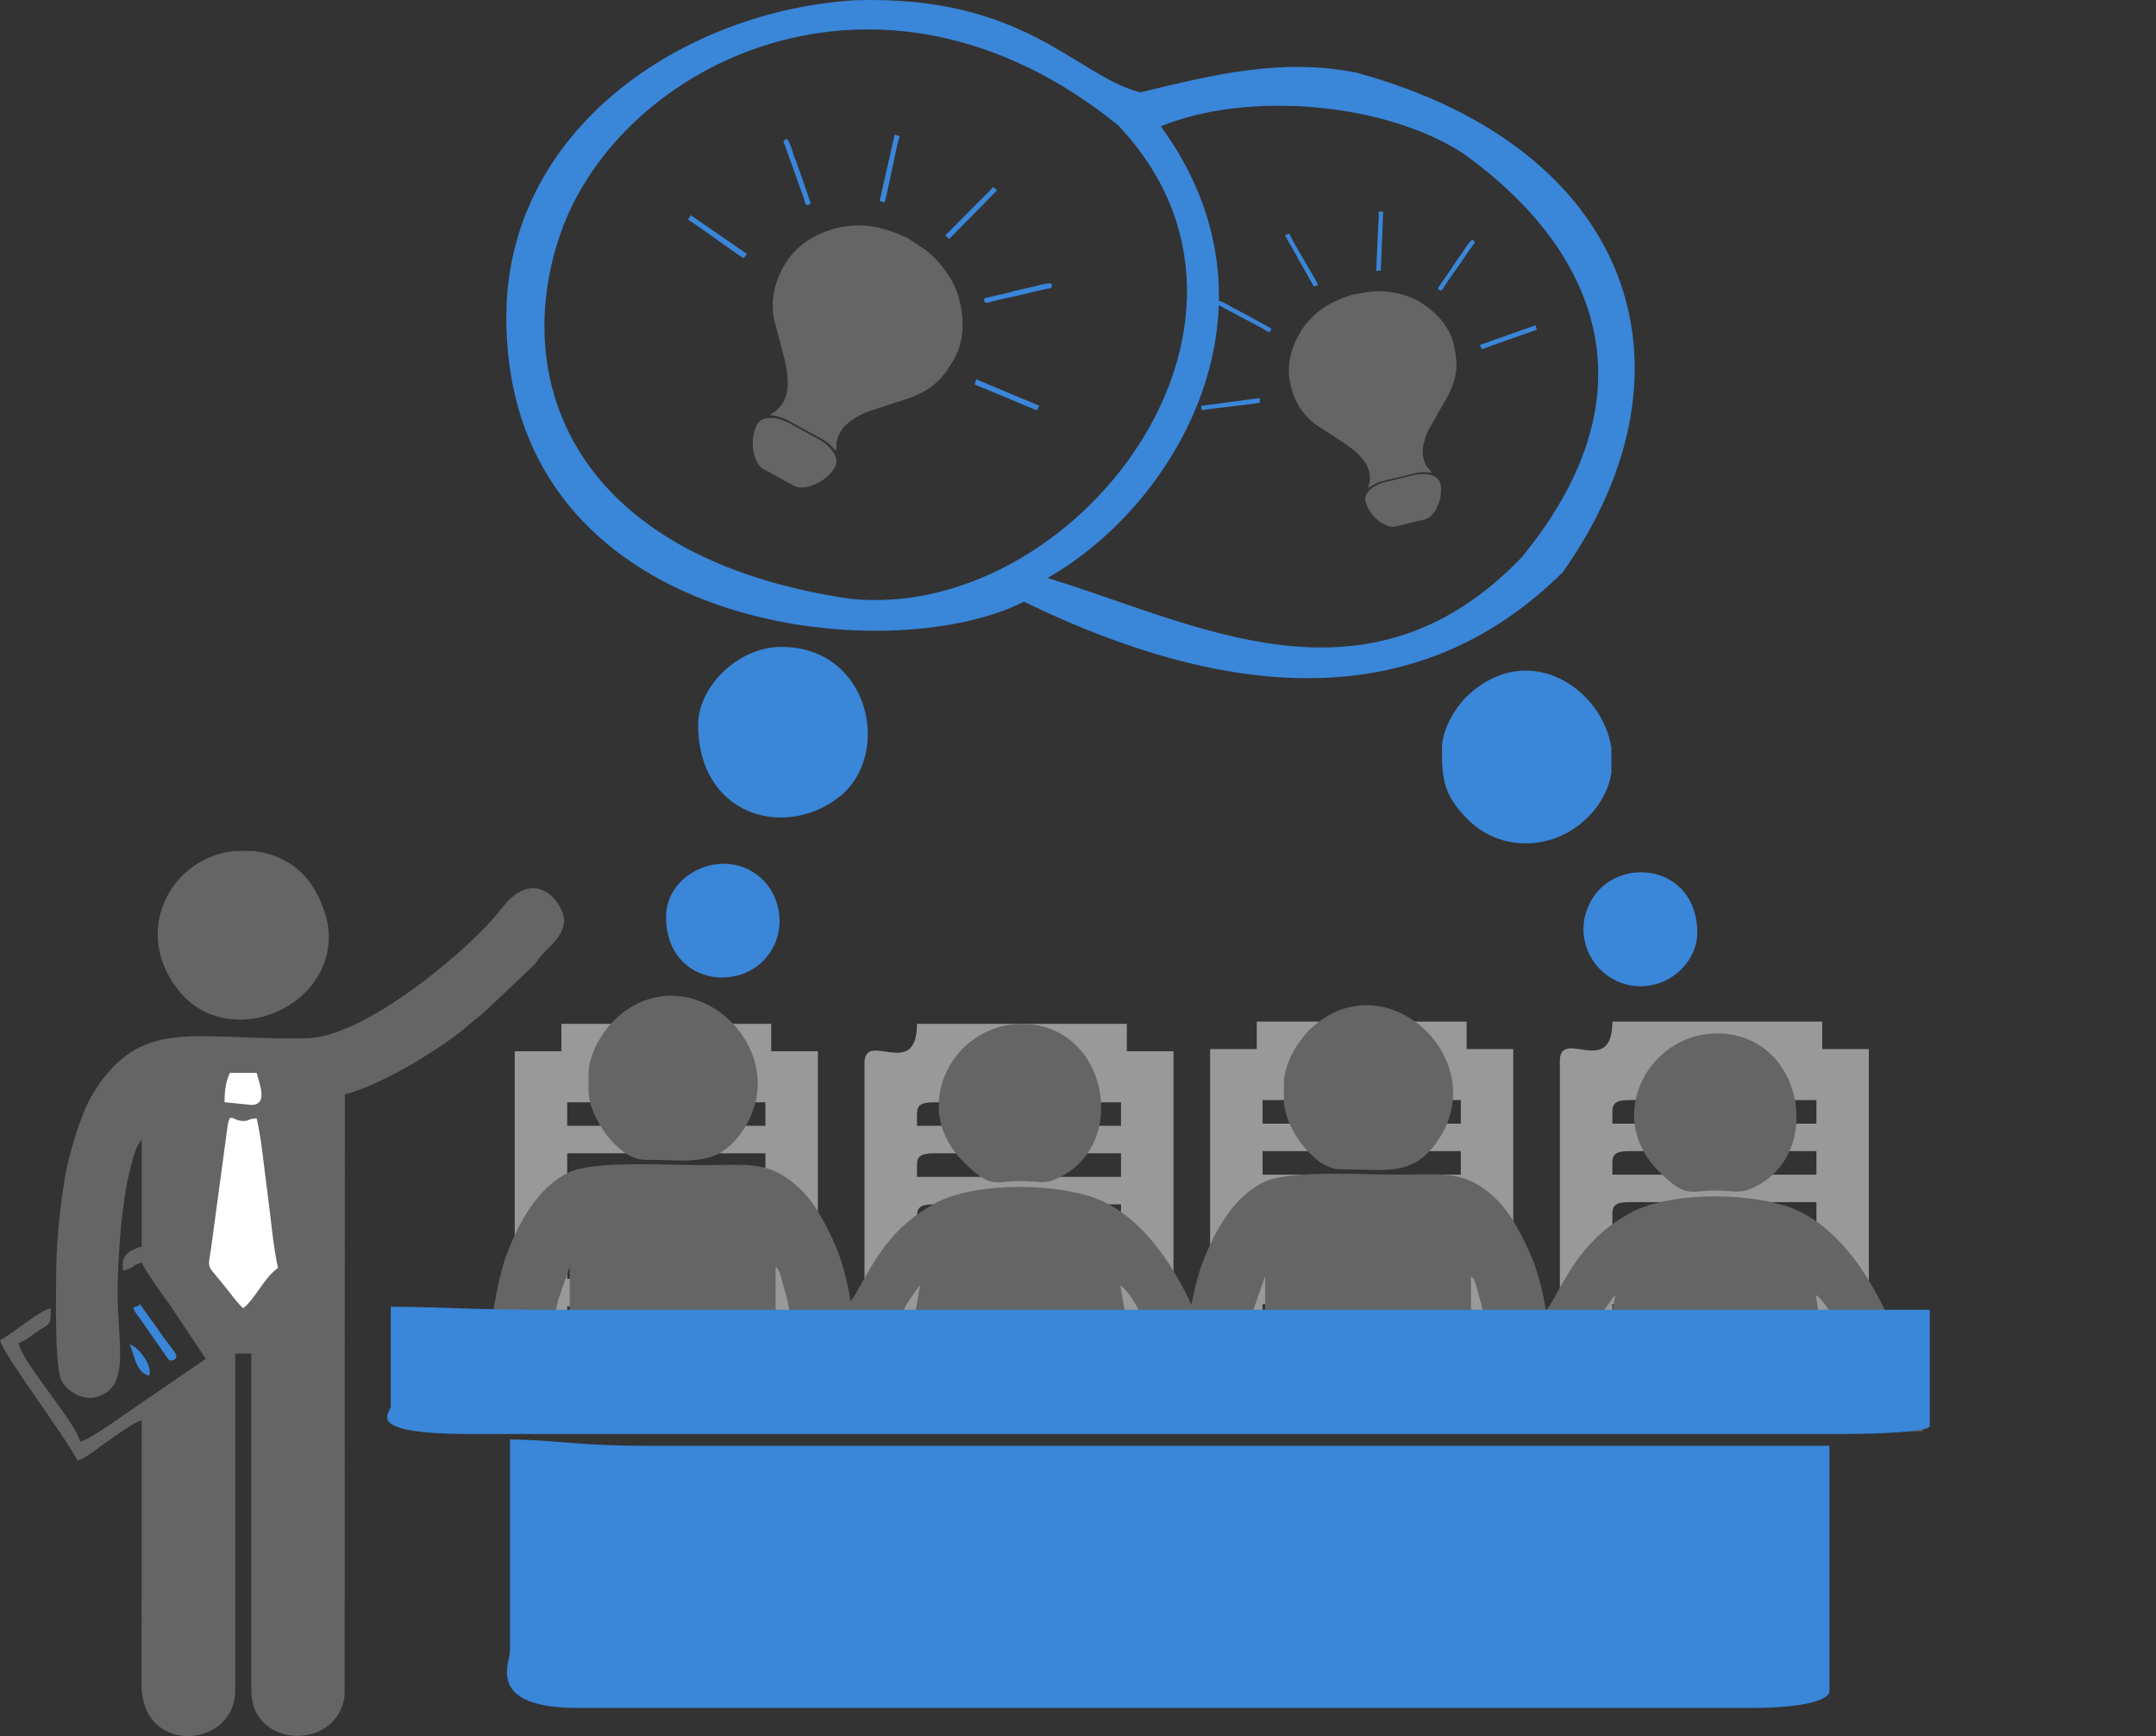 <?xml version="1.0" encoding="UTF-8"?>
<!DOCTYPE svg PUBLIC "-//W3C//DTD SVG 1.1//EN" "http://www.w3.org/Graphics/SVG/1.1/DTD/svg11.dtd">
<!-- Creator: CorelDRAW 2019 (64 Bit) -->
<svg xmlns="http://www.w3.org/2000/svg" xml:space="preserve" width="978.878mm" height="788.261mm" version="1.1" style="shape-rendering:geometricPrecision; text-rendering:geometricPrecision; image-rendering:optimizeQuality; fill-rule:evenodd; clip-rule:evenodd"
viewBox="0 0 6125.59 4932.75"
 xmlns:xlink="http://www.w3.org/1999/xlink">
 <rect x="0" y="0" width="6125.59" height="4932.75" fill="#333333" stroke="none"/>
 <defs>
  <style type="text/css">
   <![CDATA[
    .fil1 {fill:#3A86D9}
    .fil2 {fill:#656565}
    .fil0 {fill:#999999}
    .fil3 {fill:white}
   ]]>
  </style>
 </defs>
 <g id="Camada_x0020_1">
  <g id="_3085051704592">
   <path class="fil0" d="M4581.02 3917.18l579.71 0 0 133.8 -579.71 0 0 -133.8zm-993.79 0l563.15 0 0 133.8 -563.15 0 0 -133.8zm0 -211.84l563.15 0 0 66.9 -563.15 0 0 -66.9zm993.79 33.45l0 -33.45 579.71 0 0 66.9 -530.02 0c-38.16,0 -49.69,-7.76 -49.69,-33.45zm-993.79 -178.4l563.15 0 0 66.9 -563.15 0 0 -66.9zm993.79 33.45l0 -33.45 579.71 0 0 66.9 -530.02 0c-38.16,0 -49.69,-7.76 -49.69,-33.45zm0 -144.95c0,-25.69 11.52,-33.45 49.69,-33.45l530.02 0 0 66.9 -579.71 0 0 -33.45zm-993.79 -33.45l563.15 0 0 66.9 -563.15 0 0 -66.9zm993.79 -111.5c0,-25.69 11.52,-33.45 49.69,-33.45l530.02 0 0 66.9 -579.71 0 0 -33.45zm-993.79 -33.45l563.15 0 0 66.9 -563.15 0 0 -66.9zm993.79 -111.5c0,-25.69 11.52,-33.45 49.69,-33.45l530.02 0 0 66.9 -579.71 0 0 -33.45zm-993.79 -33.45l563.15 0 0 66.9 -563.15 0 0 -66.9zm-16.56 -144.95l-132.51 0 0 1070.37c4364.66,0 2172.54,0 1871.63,0l0 -1070.37 -132.51 0 0 -78.05 -596.27 0c0,162.69 -149.07,16.14 -149.07,111.5l0 1036.93 -132.51 0 0 -1070.37 -132.51 0 0 -78.05 -596.27 0 0 78.05z"/>
   <g>
    <path class="fil1" d="M393.22 3710.35c-11.37,4.62 -26.15,-3.02 4.5,36.05l73.31 105.46c7.62,9.07 8.78,17.58 22.33,11.92 22.42,-9.37 -7.35,-30.78 -41.43,-82.47 -11.08,-16.81 -17.44,-24.09 -28.58,-39.74 -39.86,-56.02 -21.7,-34.64 -30.14,-31.22z"/>
    <path class="fil1" d="M423.27 3908.59c12.29,-26.57 -29.43,-82 -54.6,-88.72 12.91,26.91 15.64,78.32 54.6,88.72z"/>
    <path class="fil0" d="M2605.31 3923.49l579.71 0 0 133.8 -579.71 0 0 -133.8zm-993.79 0l563.15 0 0 133.8 -563.15 0 0 -133.8zm0 -211.84l563.15 0 0 66.9 -563.15 0 0 -66.9zm993.79 33.45l0 -33.45 579.71 0 0 66.9 -530.02 0c-38.16,0 -49.69,-7.76 -49.69,-33.45zm-993.79 -178.4l563.15 0 0 66.9 -563.15 0 0 -66.9zm993.79 33.45l0 -33.45 579.71 0 0 66.9 -530.02 0c-38.16,0 -49.69,-7.76 -49.69,-33.45zm0 -144.95c0,-25.69 11.52,-33.45 49.69,-33.45l530.02 0 0 66.9 -579.71 0 0 -33.45zm-993.79 -33.45l563.15 0 0 66.9 -563.15 0 0 -66.9zm993.79 -111.5c0,-25.69 11.52,-33.45 49.69,-33.45l530.02 0 0 66.9 -579.71 0 0 -33.45zm-993.79 -33.45l563.15 0 0 66.9 -563.15 0 0 -66.9zm993.79 -111.5c0,-25.69 11.52,-33.45 49.69,-33.45l530.02 0 0 66.9 -579.71 0 0 -33.45zm-993.79 -33.45l563.15 0 0 66.9 -563.15 0 0 -66.9zm-16.56 -144.95l-132.51 0 0 1070.37c4364.66,0 2172.54,0 1871.63,0l0 -1070.37 -132.5 0 0 -78.05 -596.27 0c0,162.69 -149.07,16.14 -149.07,111.5l0 1036.93 -132.51 0 0 -1070.37 -132.51 0 0 -78.05 -596.27 0 0 78.05z"/>
    <path class="fil2" d="M3487.41 4039.56c-1.26,-56.67 -36.71,-159.57 -52.2,-206.05 -54.71,-164.19 -164.57,-380.56 -339.82,-434.92 -127.23,-39.47 -336.29,-36.6 -440.42,21.21 -122.56,68.04 -167.32,155.46 -223.21,255.31l-15.33 22.65c-2.01,-24.2 -16.36,-82.3 -23.57,-105.55 -11.75,-37.84 -21.91,-61.47 -39.69,-97.03 -32.44,-64.85 -63.55,-112.3 -122.24,-151.2 -66.84,-44.3 -128.86,-33.59 -232.25,-33.59 -101.75,0 -310.53,-13.5 -382.08,20.48 -89.25,42.39 -142.86,142.94 -176.92,233.24 -23.5,62.3 -37.34,150.37 -46.41,219.43l-17.43 256.01 174.7 0 16.46 -234.19c3.16,-29.62 11.05,-76.85 18.35,-110.78l33.55 -95.57 0 440.54 584.86 0 0 -440.54c6.28,7.22 2.84,-1.27 12.12,18.26l19.86 71.29c21.36,90.45 36.38,265.47 36.38,351l182.29 0c14.45,-30.12 32.63,-155.6 106.28,-303.88 8.21,-16.54 13.83,-28.02 24.19,-44.17l18.69 -26.88c10.18,-13.19 4.35,-5.54 10.34,-12.44l-33.53 194.33c-10.67,52.78 -34.83,142.89 -34.83,193.04l713.98 0c-7.68,-16 -73.07,-352.73 -75.96,-387.37 70.05,51.32 138.46,297.03 159.51,387.37l144.32 0z"/>
    <path class="fil2" d="M1672.07 3052.13l0 45.57c0,78.29 86.47,197.48 159.51,197.48 126.68,0 201.03,21.33 270.48,-71.32 174.13,-232.33 -138.3,-527.95 -352.33,-329.54 -33.68,31.23 -77.66,96.65 -77.66,157.81z"/>
    <path class="fil2" d="M2667.09 3143.28c0,62.79 30.55,118.37 70.12,157.75 77.96,77.58 87.78,55.26 157.56,54.64 43.24,-0.38 68.81,8.1 95.98,-2.16 224.8,-84.87 161.7,-451.47 -95.14,-444.33 -123.32,3.43 -228.52,106.28 -228.52,234.11z"/>
    <path class="fil2" d="M5463.12 4066.56c-1.26,-56.67 -36.71,-159.57 -52.2,-206.05 -54.71,-164.19 -164.57,-380.56 -339.82,-434.92 -127.23,-39.47 -336.29,-36.6 -440.42,21.21 -122.56,68.04 -167.32,155.46 -223.21,255.31l-15.33 22.65c-2.01,-24.2 -16.36,-82.3 -23.57,-105.55 -11.75,-37.84 -21.91,-61.47 -39.69,-97.03 -32.44,-64.85 -63.55,-112.3 -122.24,-151.2 -66.84,-44.3 -128.86,-33.59 -232.25,-33.59 -101.75,0 -310.53,-13.5 -382.08,20.48 -89.25,42.39 -142.86,142.94 -176.92,233.24 -23.5,62.3 -37.34,150.37 -46.41,219.43l-17.43 256.01 174.7 0 16.46 -234.19c3.16,-29.62 11.05,-76.85 18.35,-110.78l33.55 -95.57 0 440.54 584.86 0 0 -440.54c6.28,7.22 2.84,-1.27 12.12,18.26l19.86 71.29c21.36,90.45 36.38,265.47 36.38,351l182.29 0c14.45,-30.12 32.63,-155.6 106.28,-303.88 8.21,-16.54 13.83,-28.02 24.19,-44.17l18.69 -26.88c10.18,-13.19 4.35,-5.54 10.35,-12.44l-33.53 194.33c-10.67,52.78 -34.83,142.89 -34.83,193.04l713.98 0c-7.68,-16 -73.07,-352.73 -75.96,-387.37 70.05,51.32 138.46,297.03 159.51,387.37l144.32 0z"/>
    <path class="fil2" d="M3647.78 3079.14l0 45.57c0,78.29 86.47,197.48 159.51,197.48 126.68,0 201.03,21.33 270.48,-71.32 174.13,-232.33 -138.3,-527.95 -352.33,-329.54 -33.68,31.23 -77.66,96.65 -77.66,157.81z"/>
    <path class="fil2" d="M4642.8 3170.29c0,62.79 30.55,118.37 70.12,157.75 77.96,77.58 87.78,55.26 157.56,54.64 43.24,-0.38 68.81,8.1 95.98,-2.16 224.8,-84.87 161.7,-451.47 -95.14,-444.33 -123.32,3.43 -228.52,106.28 -228.52,234.11z"/>
    <path class="fil1" d="M1336.84 4074.27l3886.79 0c156.67,0 259.12,-9.08 259.12,-22.96l0 -330.05 -3919.18 0c-235.62,0 -285.02,-7.37 -453.46,-8.61l0 284.13c0,17.21 -83.33,77.49 226.73,77.49z"/>
    <path class="fil2" d="M-0 3807.71l0 0c40.47,-21.41 108.35,-81.54 144.32,-91.15 0,50.22 -1.44,43.04 -34.72,64.02 -21.32,13.44 -35.09,29.02 -56.43,34.72 4.11,49.37 158.01,218.54 174.7,281.04 30.99,-7.22 150.82,-95.48 180.78,-115.45 61.24,-40.83 116.43,-79.98 176.21,-120.02 -30.48,-45.51 -60.77,-91.14 -91.15,-136.72 -30.06,-45.11 -65.76,-88.75 -91.15,-136.72 -28.78,7.68 -19.15,14.86 -53.17,22.79 0,-20.78 -9.32,-51.68 53.17,-68.36l0 -303.82c-20.07,23.09 -27.56,64.41 -35.08,94.05 -21.88,86.27 -33.28,246.68 -33.28,338.9 0,151.45 37.43,269.53 -59.52,298.19 -38.6,11.42 -85,-16.1 -100.22,-47.32 -19.39,-39.8 -14.97,-233.36 -14.97,-288.86 0,-101.79 10,-195.8 24.84,-286.58 10.56,-64.62 46.19,-183.7 76.9,-234.52 138.37,-229.04 287.54,-154.61 612.6,-162.15 163.47,-3.79 463.33,-253.42 550.9,-368.16 96.74,-126.75 177.92,-13.29 177.92,33.6 0,40.22 -37.22,70.64 -55.2,89.11 -16.43,16.88 -16.5,20.93 -30.59,37.77l-144.32 136.71c-15.75,13.27 -21.54,16.22 -37.68,30.68 -70.14,62.81 -251.91,175.41 -355.04,199.44l-0.68 1708.32c-17.82,156.6 -265.16,153.97 -265.16,-14.51l0 -957.04 -45.57 0 0 957.04c0,164.98 -265.08,186.68 -266.2,-14.83l0.36 -752.32c-26.04,6.95 -68.86,40.92 -94.21,57.71 -26.01,17.23 -62.37,49.36 -88.09,56.23 -41.22,-77.91 -210.62,-300.37 -220.27,-341.8z"/>
    <path class="fil3" d="M691.2 3184.87c19.68,0 7.8,-5.08 37.98,-7.6 14.74,63.25 21.19,143.55 30.8,212.26 8.81,62.98 16.15,153.8 29.97,213.09 -39.06,26.16 -66.43,90.26 -98.74,113.93 -11.9,-8.72 -30.47,-33.7 -42.3,-48.85 -62.64,-80.2 -59.29,-55.41 -49.53,-118.46l44.35 -328.41c8.83,-72.4 11.27,-35.97 47.48,-35.97z"/>
    <path class="fil2" d="M448.14 2653.18c0,69.47 29.48,125.03 62.82,165.04 137.03,164.43 423.29,52.31 423.29,-157.45 0,-61.72 -33.18,-129.71 -62.81,-165.06 -37.96,-45.28 -92.93,-71.75 -151.13,-78l-54.08 0c-55.34,5.92 -109.8,30.11 -151.92,73.77 -34.65,35.92 -66.18,94.08 -66.18,161.69z"/>
    <path class="fil1" d="M1643.55 4852.68l3332.2 0c134.32,0 222.15,-19.16 222.15,-48.46l0 -696.54 -3359.97 0c-202,0 -244.35,-15.55 -388.76,-18.17l0 599.63c0,36.32 -71.44,163.54 194.38,163.54z"/>
    <path class="fil3" d="M713.98 3139.3l-75.96 -7.6c0,-34.96 4.04,-60.31 15.19,-83.55l75.96 0c6.58,28.24 34.83,91.15 -15.19,91.15z"/>
    <path class="fil1" d="M2796.73 847.25c-0.13,9.54 -2.06,4.2 1.79,12.42 9.25,2.26 13.9,-1.66 22.87,-3.97 34.83,-8.95 81.44,-17.09 119.47,-27.64l36.43 -8.18c6.8,-1.36 5.79,1.14 11.51,-4.87l-1.26 -8.92c-7.93,-3.75 -37.27,4.39 -47.26,7.4l-48.57 10.93c-8.24,1.44 -14.03,4.26 -22.24,6.11l-72.75 16.72z"/>
    <path class="fil1" d="M2685.37 669.11c4.52,4.04 5.38,5.61 12.01,9.42l135.31 -137.64c-4.52,-4.04 -5.38,-5.61 -12,-9.42 -7.16,10.85 -24.05,25.72 -32.46,34.35 -11.99,12.32 -22.12,21.86 -34.31,34.33l-68.54 68.95z"/>
    <path class="fil1" d="M2541.97 382.38l-42.73 187.82c6.79,3.52 8.57,3.39 14.41,5.02 9.29,-33.38 34.98,-170.46 42.84,-188.19l-14.52 -4.65z"/>
    <path class="fil1" d="M2292.17 582.81c9,-1.19 3.46,0.06 11.42,-5.2l-32.04 -92.3c-3.96,-9.45 -4.74,-11.91 -7.78,-21.76 -2.94,-9.51 -5.91,-13.26 -8.77,-23.31 -3.01,-10.61 -12.29,-40.91 -19.91,-45.93 -13.32,6.65 -9.09,8 -4.52,19.78 3.55,9.17 3.83,13.42 8.24,23.5l43.16 120.47c3.59,9.18 2.58,17.49 10.19,24.75z"/>
    <path class="fil1" d="M1954.91 624.32c22.8,12.46 131.19,93.83 157.69,109.1l9.72 -11.75 -160.18 -110.55 -7.22 13.21z"/>
    <path class="fil1" d="M2773.67 1077.71l-4.65 14.52c11.91,6.26 30.33,12 43.86,18.36 14.82,6.96 29.42,11.5 44.24,18.47l88.47 36.94 7.22 -13.21 -179.15 -75.08z"/>
    <path class="fil2" d="M2151.2 1206.04c-23.46,42.9 -11.75,110.47 18.29,126.89l86.24 47.15c30.04,16.42 93.24,-10.19 116.7,-53.09 15.27,-27.94 -15.57,-62.09 -44.94,-78.15l-86.24 -47.15c-29.37,-16.06 -74.77,-23.59 -90.05,4.34z"/>
    <path class="fil2" d="M2224.15 760.83c-25.66,46.93 -35.32,99.92 -24,150.13l28.61 108.72c10.96,49.53 20.78,109.69 -23.26,146.76 -7,5.89 -12.46,7.38 -17.95,13.2 12.35,0.73 33.56,5.32 48.61,13.54l101.24 55.35c16.04,8.77 29.85,22.92 37.63,33.61 4.69,-18.79 -5.07,-21.9 13.39,-55.68 14.87,-27.19 52.63,-47.26 75.16,-56.07l74.27 -24.64c87.93,-25.94 130.16,-47.6 174.57,-128.83 27.53,-50.36 27.29,-111.36 13.08,-165.12 -2.38,-9.01 -3.12,-12.96 -6.37,-21.88 -15.39,-42.31 -50.11,-89.01 -87.43,-118.43l-52.37 -34.59c-52.39,-25.13 -105.04,-40.1 -156.2,-35.75 -15.49,1.32 -30.89,2.53 -45.95,6.65 -66.26,18.13 -119.4,51.5 -153.03,113z"/>
    <path class="fil1" d="M2410.25 1700.6c-778.07,-117.13 -961.22,-614.08 -819.52,-1032.06 163.96,-483.64 904.29,-864.2 1585.47,-313.08 535.65,563.53 -126.79,1417.73 -765.95,1345.14zm19.11 -1699.86c483.65,-15.36 626.87,214.66 810.54,261.68 208.05,-50.35 403.07,-98.74 615.45,-55.63 783.48,214.83 994.05,840.29 584.77,1419 -380.22,376.79 -890.77,394.49 -1530.9,83.74 -381.02,194.61 -1470.63,90.83 -1470.63,-808.12 0,-535.68 503.98,-870.88 990.77,-900.67zm868.59 358.09c254.43,-103.15 642.11,-64.93 859.48,77.3 351.52,251.42 569.28,656.5 165.68,1147.63 -442.28,460.67 -932.25,183.22 -1346.99,58.5 368.36,-208.98 695.72,-772.31 321.83,-1283.43z"/>
    <path class="fil1" d="M4096.76 2127.51c0,87.05 4.95,132.9 75.22,202.28 90.92,89.78 233.71,86.1 326.81,3.86 46.83,-41.37 71.66,-89.47 79.52,-138.2l0 -70.72c-26.17,-167.28 -230.61,-305.81 -402.03,-154.4 -34.83,30.77 -79.52,95.94 -79.52,157.17z"/>
    <path class="fil1" d="M1983.42 2058.33c0,259.14 246.21,328.17 401.44,205.55 150.93,-119.22 87.14,-425.92 -164.74,-425.92 -126.48,0 -236.69,116.78 -236.69,220.37z"/>
    <path class="fil1" d="M4822.34 2650.43c0,-203.51 -247.44,-224.56 -310.39,-73.68 -54.66,131.01 71.56,264.47 206.8,214.99 51.78,-18.94 103.59,-73.76 103.59,-141.32z"/>
    <path class="fil1" d="M1892.33 2605.11c0,204.06 247.13,224.49 310.38,73.67 26.77,-63.82 7.19,-136.58 -34.44,-178.21 -100.02,-100.03 -275.94,-26 -275.94,104.54z"/>
    <path class="fil2" d="M3879.73 1424.89c9.92,41.19 56.77,77.74 85.62,70.79l82.8 -19.95c28.84,-6.95 53.91,-60.82 43.99,-102.01 -6.46,-26.82 -46.14,-30.78 -74.34,-23.99l-82.8 19.95c-28.2,6.79 -61.72,28.39 -55.26,55.21z"/>
    <path class="fil1" d="M4085.12 818.8c5.47,6.2 1.12,3.89 8.38,6.93 7.25,-3.94 7.95,-9.16 12.37,-15.86 17.14,-26.02 42.31,-58.38 60.58,-87.29l18.61 -26.46c3.57,-4.84 4.38,-2.64 4.55,-9.83l-6 -4.99c-7.27,2.21 -21.37,24.52 -26.02,32.26l-24.8 35.29c-4.45,5.72 -6.52,10.9 -10.71,16.87l-36.95 53.09z"/>
    <path class="fil1" d="M3909.94 769.31c5.26,-0.04 6.72,0.47 13.19,-0.94l6.7 -167.11c-5.26,0.04 -6.72,-0.47 -13.19,0.94 1.72,11.14 -0.46,30.51 -0.83,40.94 -0.52,14.89 -1.47,26.91 -2.03,42.01l-3.84 84.15z"/>
    <path class="fil1" d="M3650.98 668.79l81.92 145.42c6.4,-1.7 7.47,-2.81 12.17,-5.17 -13.47,-26.83 -76.79,-129.76 -82.07,-145.72l-12.03 5.47z"/>
    <path class="fil1" d="M3607.35 942.85c5.08,-6 2.26,-1.97 4.3,-9.98l-74.3 -40.58c-8.04,-3.76 -9.98,-4.88 -17.66,-9.43 -7.42,-4.39 -11.51,-5.07 -19.2,-9.86 -8.11,-5.05 -31.7,-19.1 -39.52,-17.89 -4.68,12.02 -1.17,10.42 8.62,15.33 7.62,3.81 10.27,6.38 18.97,10.28l97.84 52.18c7.65,3.8 11.84,9.73 20.95,9.95z"/>
    <path class="fil1" d="M3415.08 1165.84c21.89,-5.27 138.82,-16.16 164.71,-21.79l-0.61 -13.2 -167.16 22.31 3.06 12.68z"/>
    <path class="fil1" d="M4204.5 980.13l5.47 12.03c11.29,-2.92 26.45,-9.96 38.84,-13.76 13.56,-4.16 25.58,-9.75 39.14,-13.9l78.28 -27.81 -3.06 -12.68 -158.68 56.12z"/>
    <path class="fil2" d="M3667.35 1096.7c10.86,45.06 35.51,84.69 72,110.32l81.66 53.11c35.87,25.41 77.2,58.3 70.52,107.73 -1.06,7.85 -3.7,11.99 -3.83,18.92 8.35,-6.72 24.63,-16.13 39.08,-19.61l97.2 -23.42c15.4,-3.71 32.5,-2.67 43.72,-0.34 -7.92,-14.79 -16.01,-11.1 -23.82,-43.53 -6.29,-26.1 6.26,-60.97 15.59,-79.74l33.32 -59.05c41.33,-67.84 55.82,-106.32 37.03,-184.31 -11.65,-48.35 -47.32,-87.36 -87.74,-113.58 -6.77,-4.39 -9.55,-6.5 -16.83,-10.34 -34.51,-18.19 -83.98,-27.95 -125.06,-25.1l-53.75 8.29c-48.25,14.38 -90.76,35.42 -121.06,68 -9.18,9.86 -18.35,19.61 -25.61,31.02 -31.97,50.22 -46.65,102.57 -32.42,161.61z"/>
   </g>
  </g>
 </g>
</svg>
